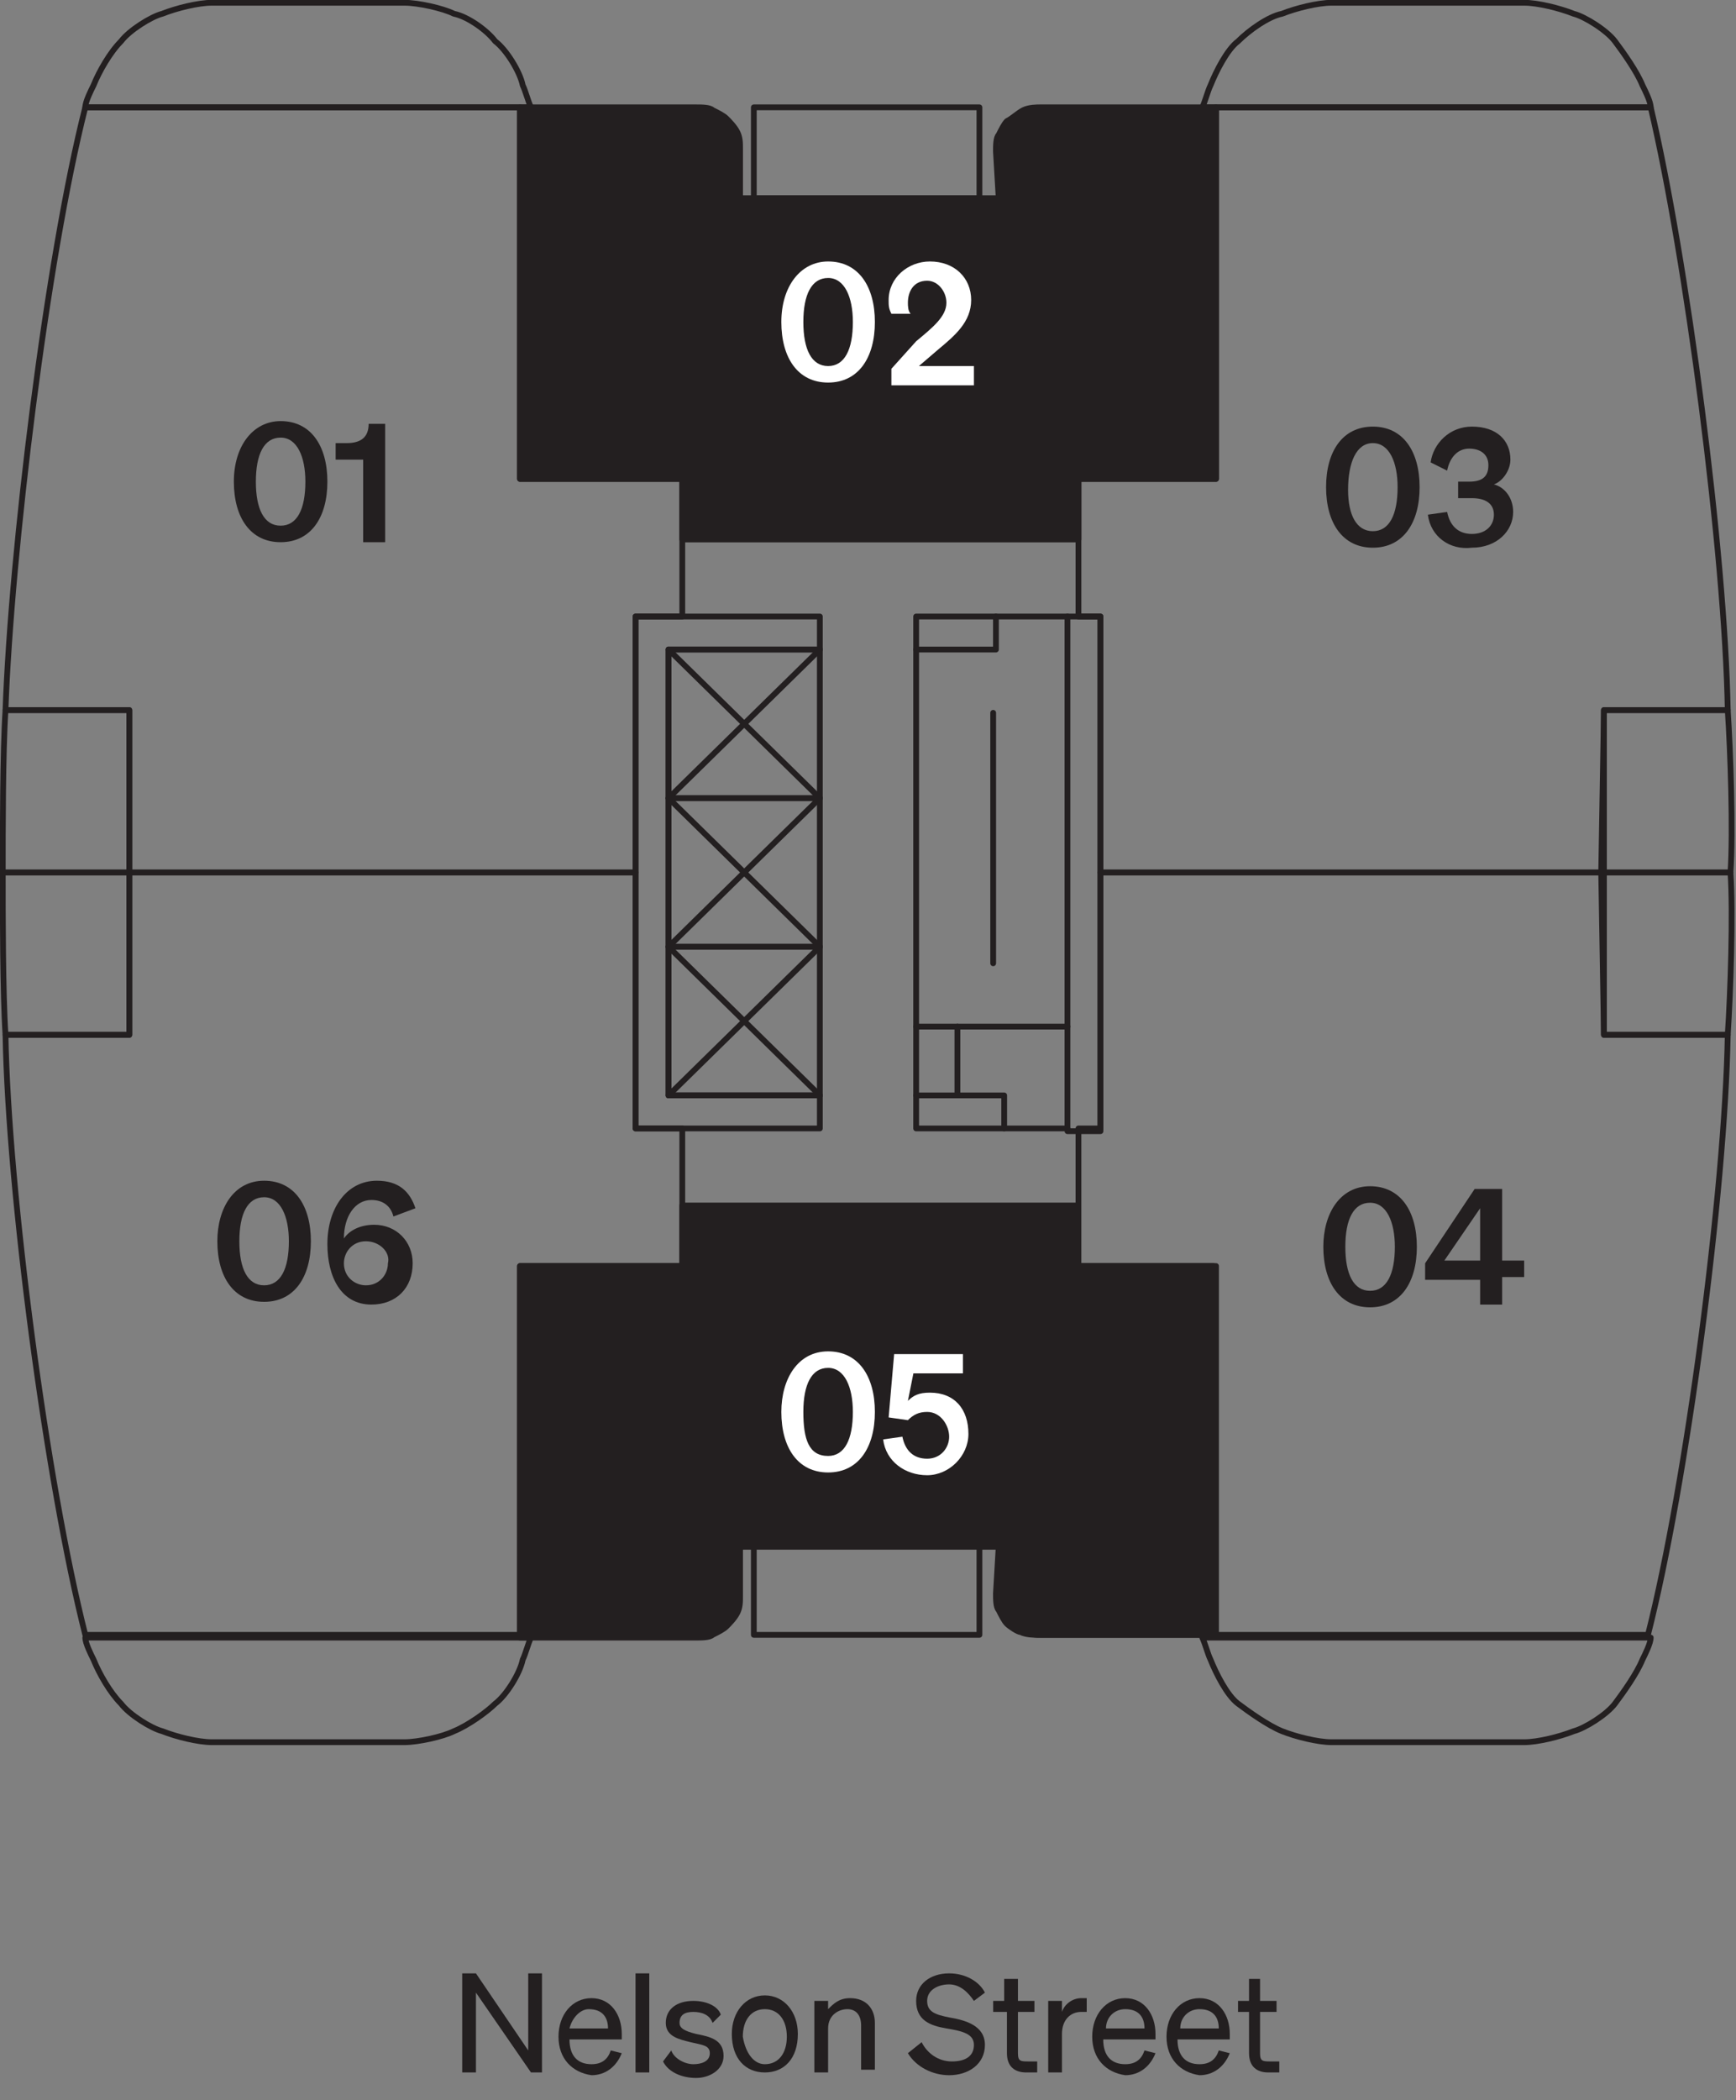 <?xml version="1.0" encoding="UTF-8"?> <!-- Generator: Adobe Illustrator 27.5.0, SVG Export Plug-In . SVG Version: 6.00 Build 0) --> <svg xmlns="http://www.w3.org/2000/svg" xmlns:xlink="http://www.w3.org/1999/xlink" version="1.1" id="Floor_Key" x="0px" y="0px" viewBox="0 0 63.1 76.3" style="enable-background:new 0 0 63.1 76.3;" xml:space="preserve"><rect x="0" y="0" width="63.1" height="76.3" fill="#808080" stroke="none"/> <style type="text/css"> .st0{fill-rule:evenodd;clip-rule:evenodd;fill:#231F20;} .st1{fill:#231F20;} .st2{fill:none;stroke:#231F20;stroke-width:0.21;stroke-linecap:round;stroke-linejoin:round;} .st3{enable-background:new ;} .st4{fill:#FFFFFF;} </style> <g id="HATCH"> <path class="st0" d="M44.2,46h-5v-2.2H24.8V46h-5.9v13.5h6.4c0.2,0,0.5,0,0.6-0.1c0.2,0,0.4-0.2,0.5-0.3s0.3-0.3,0.4-0.5 s0.1-0.4,0.1-0.6v-1.8h9.4V58c0,0.2,0,0.4,0.1,0.6c0.1,0.2,0.2,0.4,0.3,0.5s0.4,0.3,0.5,0.3c0.2,0.1,0.5,0.1,0.6,0.1h6.4L44.2,46 L44.2,46L44.2,46z"></path> </g> <g id="LWPOLYLINE"> <path class="st1" d="M44.2,46h-5v-2.2H24.8V46h-5.9v13.5h6.4c0.2,0,0.5,0,0.6-0.1c0.2-0.1,0.4-0.2,0.5-0.3s0.3-0.3,0.4-0.5 s0.1-0.4,0.1-0.6v-1.8h9.4V58c0,0.2,0,0.5,0.1,0.6c0.1,0.2,0.2,0.4,0.3,0.5s0.4,0.3,0.5,0.3c0.2,0.1,0.5,0.1,0.6,0.1h6.4L44.2,46 L44.2,46z"></path> </g> <g id="HATCH-2"> <path class="st0" d="M44.2,17.4h-5v2.2H24.8v-2.2h-5.9V3.9h6.4c0.2,0,0.5,0,0.6,0.1c0.2,0.1,0.4,0.2,0.5,0.3 c0.1,0.1,0.3,0.4,0.4,0.5c0.1,0.2,0.1,0.4,0.1,0.6v1.8h9.4V5.5c0-0.2,0-0.5,0.1-0.6c0.1-0.2,0.2-0.4,0.3-0.5S37,4.1,37.2,4 c0.2-0.1,0.5-0.1,0.6-0.1h6.4V17.4L44.2,17.4L44.2,17.4z"></path> </g> <g id="LWPOLYLINE-2"> <path class="st1" d="M44.2,17.4h-5v2.2H24.8v-2.2h-5.9V3.9h6.4c0.2,0,0.5,0,0.6,0.1c0.2,0.1,0.4,0.2,0.5,0.3 c0.1,0.1,0.3,0.3,0.4,0.5s0.1,0.4,0.1,0.6v1.8h9.4V5.5c0-0.2,0-0.5,0.1-0.6c0.1-0.2,0.2-0.4,0.3-0.5C36.8,4.3,37,4.1,37.2,4 c0.2-0.1,0.5-0.1,0.6-0.1h6.4V17.4L44.2,17.4z"></path> </g> <g id="LINE"> <line class="st2" x1="24.3" y1="23.6" x2="29.8" y2="29"></line> </g> <g id="LINE-2"> <line class="st2" x1="24.3" y1="29" x2="29.8" y2="23.6"></line> </g> <g id="LINE-3"> <line class="st2" x1="24.3" y1="29" x2="29.8" y2="34.4"></line> </g> <g id="LINE-4"> <line class="st2" x1="24.3" y1="34.4" x2="29.8" y2="29"></line> </g> <g id="LINE-5"> <line class="st2" x1="24.3" y1="34.4" x2="29.8" y2="39.8"></line> </g> <g id="LINE-6"> <line class="st2" x1="24.3" y1="39.8" x2="29.8" y2="34.4"></line> </g> <g id="LWPOLYLINE-3"> <rect x="27.4" y="3.9" class="st2" width="8.2" height="3.3"></rect> </g> <g id="LWPOLYLINE-4"> <path class="st2" d="M4.7,25.8H0.2c-0.1,1.5-0.1,4.4-0.1,5.9h4.6V25.8L4.7,25.8z"></path> </g> <g id="LWPOLYLINE-5"> <path class="st2" d="M18,1.5c0.4,0.3,0.9,1.1,1,1.6c0.1,0.2,0.2,0.6,0.3,0.8H3.1c0-0.2,0.2-0.6,0.3-0.8c0.2-0.5,0.6-1.2,1-1.6 c0.3-0.4,1.1-0.9,1.5-1c0.5-0.2,1.3-0.4,1.8-0.4h7c0.5,0,1.4,0.2,1.8,0.4C17,0.6,17.7,1.1,18,1.5z"></path> </g> <g id="LWPOLYLINE-6"> <path class="st2" d="M58.3,25.8h4.5c0.1,1.5,0.2,4.4,0.1,5.9h-4.7L58.3,25.8L58.3,25.8z"></path> </g> <g id="LWPOLYLINE-7"> <path class="st2" d="M45,1.5c-0.4,0.3-0.8,1.1-1,1.6c-0.1,0.2-0.2,0.6-0.3,0.8H60c0-0.2-0.2-0.6-0.3-0.8c-0.2-0.5-0.7-1.2-1-1.6 s-1.1-0.9-1.5-1c-0.5-0.2-1.3-0.4-1.8-0.4h-7c-0.5,0-1.3,0.2-1.8,0.4C46.1,0.6,45.4,1.1,45,1.5z"></path> </g> <g id="LWPOLYLINE-8"> <rect x="27.4" y="56.1" class="st2" width="8.2" height="3.3"></rect> </g> <g id="LWPOLYLINE-9"> <path class="st2" d="M4.7,37.6H0.2c-0.1-1.5-0.1-4.4-0.1-5.9h4.6V37.6L4.7,37.6z"></path> </g> <g id="LWPOLYLINE-10"> <path class="st2" d="M18,61.9c0.4-0.3,0.9-1.1,1-1.6c0.1-0.2,0.2-0.6,0.3-0.8H3.1c0,0.2,0.2,0.6,0.3,0.8c0.2,0.5,0.6,1.2,1,1.6 c0.3,0.4,1.1,0.9,1.5,1c0.5,0.2,1.3,0.4,1.8,0.4h7c0.5,0,1.4-0.2,1.8-0.4C17,62.7,17.7,62.2,18,61.9z"></path> </g> <g id="LWPOLYLINE-11"> <path class="st2" d="M58.3,37.6h4.5c0.1-1.5,0.2-4.4,0.1-5.9h-4.7L58.3,37.6L58.3,37.6z"></path> </g> <g id="LWPOLYLINE-12"> <path class="st2" d="M45,61.9c-0.4-0.3-0.8-1.1-1-1.6c-0.1-0.2-0.2-0.6-0.3-0.8H60c0,0.2-0.2,0.6-0.3,0.8c-0.2,0.5-0.7,1.2-1,1.6 c-0.3,0.4-1.1,0.9-1.5,1c-0.5,0.2-1.3,0.4-1.8,0.4h-7c-0.5,0-1.3-0.2-1.8-0.4C46.1,62.7,45.4,62.2,45,61.9z"></path> </g> <g id="LWPOLYLINE-13"> <polygon class="st2" points="23.1,22.4 23.1,41 29.8,41 29.8,39.8 24.3,39.8 24.3,23.6 29.8,23.6 29.8,22.4 "></polygon> </g> <g id="LWPOLYLINE-14"> <rect x="24.3" y="23.6" class="st2" width="5.5" height="5.4"></rect> </g> <g id="LWPOLYLINE-15"> <rect x="24.3" y="29" class="st2" width="5.5" height="5.4"></rect> </g> <g id="LWPOLYLINE-16"> <rect x="24.3" y="34.4" class="st2" width="5.5" height="5.4"></rect> </g> <g id="LWPOLYLINE-17"> <path class="st2" d="M36.2,5.5c0-0.2,0-0.5,0.1-0.6c0.1-0.2,0.2-0.4,0.3-0.5C36.8,4.3,37,4.1,37.2,4c0.2-0.1,0.5-0.1,0.6-0.1h6.4 v13.5h-5v2.2H24.8v-2.2h-5.9V3.9h6.4c0.2,0,0.5,0,0.6,0.1c0.2,0.1,0.4,0.2,0.5,0.3c0.1,0.1,0.3,0.3,0.4,0.5s0.1,0.4,0.1,0.6v1.8 h9.4L36.2,5.5L36.2,5.5z"></path> </g> <g id="LWPOLYLINE-18"> <path class="st2" d="M23.1,31.7H4.7v-5.9H0.2C0.4,20.1,1.7,9.4,3.1,3.9h15.8v13.5h5.9v5h-1.7L23.1,31.7L23.1,31.7z"></path> </g> <g id="LWPOLYLINE-19"> <path class="st2" d="M40,31.7h18.3v-5.9h4.5C62.7,20.1,61.3,9.4,60,3.9H44.2v13.5h-5v5H40V31.7L40,31.7z"></path> </g> <g id="LWPOLYLINE-20"> <path class="st2" d="M36.2,57.9c0,0.2,0,0.5,0.1,0.6c0.1,0.2,0.2,0.4,0.3,0.5s0.4,0.3,0.5,0.3c0.2,0.1,0.5,0.1,0.6,0.1h6.4V46h-5 v-2.2H24.8V46h-5.9v13.5h6.4c0.2,0,0.5,0,0.6-0.1c0.2-0.1,0.4-0.2,0.5-0.3s0.3-0.3,0.4-0.5s0.1-0.4,0.1-0.6v-1.8h9.4L36.2,57.9 L36.2,57.9z"></path> </g> <g id="LWPOLYLINE-21"> <path class="st2" d="M23.1,31.7H4.7v5.9H0.2c0.1,5.7,1.5,16.3,2.9,21.8h15.8V46h5.9v-5h-1.7L23.1,31.7L23.1,31.7z"></path> </g> <g id="LWPOLYLINE-22"> <path class="st2" d="M40,31.7h18.3v5.9h4.5c-0.1,5.7-1.5,16.3-2.9,21.8H44.2V46h-5v-5H40V31.7L40,31.7z"></path> </g> <g id="LINE-7"> <line class="st2" x1="36.1" y1="25.9" x2="36.1" y2="35"></line> </g> <g id="LINE-8"> <line class="st2" x1="36.2" y1="22.4" x2="38.8" y2="22.4"></line> </g> <g id="LINE-9"> <line class="st2" x1="36.5" y1="41" x2="38.8" y2="41"></line> </g> <g id="LWPOLYLINE-23"> <rect x="33.3" y="22.4" class="st2" width="2.9" height="1.2"></rect> </g> <g id="LWPOLYLINE-24"> <rect x="33.3" y="39.8" class="st2" width="3.2" height="1.2"></rect> </g> <g id="LINE-10"> <line class="st2" x1="33.3" y1="37.3" x2="38.8" y2="37.3"></line> </g> <g id="LWPOLYLINE-25"> <rect x="38.8" y="22.4" class="st2" width="1.2" height="18.7"></rect> </g> <g id="LINE-11"> <line class="st2" x1="33.3" y1="39.8" x2="33.3" y2="23.6"></line> </g> <g id="LINE-12"> <line class="st2" x1="34.8" y1="39.8" x2="34.8" y2="37.3"></line> </g> <g class="st3"> <path class="st1" d="M19.7,75.3h-0.4l-2-2.9v2.9h-0.5v-3.6h0.5l1.9,2.8v-2.8h0.5V75.3z"></path> <path class="st1" d="M20.3,74c0-0.8,0.5-1.4,1.2-1.4c0.7,0,1.1,0.6,1.1,1.3v0.2h-1.9c0,0.6,0.3,0.9,0.8,0.9c0.4,0,0.6-0.2,0.7-0.5 l0.4,0.1c-0.2,0.5-0.6,0.8-1.1,0.8C20.8,75.3,20.3,74.8,20.3,74z M20.7,73.7h1.4c0-0.4-0.2-0.7-0.7-0.7 C21.1,73,20.8,73.3,20.7,73.7z"></path> <path class="st1" d="M23.6,75.3h-0.5v-3.6h0.5V75.3z"></path> <path class="st1" d="M24.4,74.5c0.1,0.3,0.5,0.5,0.8,0.5c0.3,0,0.6-0.1,0.6-0.4c0-0.3-0.3-0.3-0.7-0.4c-0.4-0.1-0.9-0.2-0.9-0.7 c0-0.5,0.4-0.8,1-0.8c0.5,0,0.9,0.2,1,0.5l-0.3,0.3c-0.1-0.3-0.4-0.4-0.7-0.4c-0.3,0-0.5,0.1-0.5,0.4c0,0.2,0.2,0.3,0.6,0.4 c0.5,0.1,1,0.2,1,0.8c0,0.5-0.5,0.8-1,0.8c-0.5,0-1-0.2-1.2-0.6L24.4,74.5z"></path> <path class="st1" d="M27.8,75.3c-0.7,0-1.2-0.5-1.2-1.4c0-0.8,0.5-1.4,1.2-1.4c0.7,0,1.2,0.6,1.2,1.4C29,74.8,28.5,75.3,27.8,75.3z M27.8,75c0.5,0,0.8-0.4,0.8-1c0-0.6-0.3-1-0.8-1c-0.5,0-0.8,0.4-0.8,1C27.1,74.6,27.4,75,27.8,75z"></path> <path class="st1" d="M29.6,72.7h0.5V73c0.2-0.2,0.4-0.4,0.8-0.4c0.6,0,0.9,0.4,0.9,0.9v1.7h-0.5v-1.6c0-0.4-0.2-0.6-0.5-0.6 c-0.3,0-0.7,0.2-0.7,0.7v1.6h-0.5V72.7z"></path> </g> <g class="st3"> <path class="st1" d="M33.5,74.2c0.2,0.4,0.6,0.7,1.1,0.7c0.5,0,0.8-0.2,0.8-0.6c0-0.4-0.4-0.5-1-0.6c-0.6-0.1-1.1-0.3-1.1-1 c0-0.6,0.5-1,1.2-1c0.6,0,1.1,0.3,1.3,0.7l-0.4,0.3c-0.2-0.3-0.5-0.6-0.9-0.6c-0.4,0-0.8,0.2-0.8,0.6c0,0.4,0.3,0.5,0.8,0.6 c0.6,0.1,1.3,0.3,1.3,1c0,0.7-0.6,1.1-1.3,1.1c-0.6,0-1.2-0.3-1.5-0.8L33.5,74.2z"></path> </g> <g class="st3"> <path class="st1" d="M36.5,73.1h-0.4v-0.4h0.4v-0.8H37v0.8h0.6v0.4H37v1.5c0,0.3,0.1,0.3,0.4,0.3c0.1,0,0.2,0,0.3,0v0.4 c-0.1,0-0.2,0-0.4,0c-0.4,0-0.7-0.2-0.7-0.7V73.1z"></path> </g> <g class="st3"> <path class="st1" d="M39.5,73.1c-0.1,0-0.1,0-0.2,0c-0.4,0-0.7,0.3-0.7,0.8v1.4h-0.5v-2.6h0.5v0.4c0.1-0.3,0.4-0.5,0.7-0.5 c0.1,0,0.1,0,0.2,0V73.1z"></path> </g> <g class="st3"> <path class="st1" d="M39.7,74c0-0.8,0.5-1.4,1.2-1.4c0.7,0,1.1,0.6,1.1,1.3v0.2h-1.9c0,0.6,0.3,0.9,0.8,0.9c0.4,0,0.6-0.2,0.7-0.5 l0.4,0.1c-0.2,0.5-0.6,0.8-1.1,0.8C40.2,75.3,39.7,74.8,39.7,74z M40.2,73.7h1.4c0-0.4-0.2-0.7-0.7-0.7 C40.5,73,40.2,73.3,40.2,73.7z"></path> <path class="st1" d="M42.4,74c0-0.8,0.5-1.4,1.2-1.4c0.7,0,1.1,0.6,1.1,1.3v0.2h-1.9c0,0.6,0.3,0.9,0.8,0.9c0.4,0,0.6-0.2,0.7-0.5 l0.4,0.1c-0.2,0.5-0.6,0.8-1.1,0.8C42.9,75.3,42.4,74.8,42.4,74z M42.9,73.7h1.4c0-0.4-0.2-0.7-0.7-0.7 C43.2,73,42.9,73.3,42.9,73.7z"></path> <path class="st1" d="M45.4,73.1H45v-0.4h0.4v-0.8h0.4v0.8h0.6v0.4h-0.6v1.5c0,0.3,0.1,0.3,0.4,0.3c0.1,0,0.2,0,0.3,0v0.4 c-0.1,0-0.2,0-0.4,0c-0.4,0-0.7-0.2-0.7-0.7V73.1z"></path> </g> <g class="st3"> <path class="st1" d="M10.2,15.3c1.1,0,1.7,0.9,1.7,2.2c0,1.3-0.6,2.2-1.7,2.2s-1.7-0.9-1.7-2.2C8.5,16.2,9.2,15.3,10.2,15.3z M10.2,19.1c0.6,0,0.9-0.6,0.9-1.6c0-0.9-0.3-1.6-0.9-1.6s-0.9,0.6-0.9,1.6C9.3,18.5,9.6,19.1,10.2,19.1z"></path> </g> <g class="st3"> <path class="st1" d="M14,15.4v4.3h-0.8v-3h-1v-0.6l0.4,0c0.5,0,0.8-0.2,0.8-0.7H14z"></path> </g> <g class="st3"> <path class="st4" d="M30.1,9.5c1.1,0,1.7,0.9,1.7,2.2c0,1.3-0.6,2.2-1.7,2.2s-1.7-0.9-1.7-2.2C28.4,10.4,29.1,9.5,30.1,9.5z M30.1,13.3c0.6,0,0.9-0.6,0.9-1.6c0-0.9-0.3-1.6-0.9-1.6s-0.9,0.6-0.9,1.6C29.2,12.7,29.5,13.3,30.1,13.3z"></path> </g> <g class="st3"> <path class="st4" d="M33.3,12.4c0.6-0.5,1.1-0.9,1.1-1.4c0-0.4-0.3-0.8-0.7-0.8c-0.5,0-0.7,0.4-0.7,0.8c0,0.1,0,0.3,0.1,0.4h-0.7 c-0.1-0.2-0.1-0.3-0.1-0.5c0-0.8,0.7-1.4,1.5-1.4c0.9,0,1.5,0.6,1.5,1.4c0,0.8-0.6,1.3-1.2,1.8l-0.7,0.6h2v0.7h-3v-0.6L33.3,12.4z"></path> </g> <g class="st3"> <path class="st1" d="M49.9,15.5c1.1,0,1.7,0.9,1.7,2.2c0,1.3-0.6,2.2-1.7,2.2s-1.7-0.9-1.7-2.2C48.2,16.4,48.8,15.5,49.9,15.5z M49.9,19.3c0.6,0,0.9-0.6,0.9-1.6c0-0.9-0.3-1.6-0.9-1.6S49,16.8,49,17.8C49,18.7,49.3,19.3,49.9,19.3z"></path> </g> <g class="st3"> <path class="st1" d="M51.9,18.7l0.7-0.1c0.1,0.5,0.4,0.8,0.9,0.8c0.5,0,0.8-0.3,0.8-0.7c0-0.4-0.3-0.6-0.8-0.6H53v-0.6h0.4 c0.5,0,0.7-0.2,0.7-0.6c0-0.4-0.3-0.6-0.7-0.6c-0.4,0-0.7,0.3-0.8,0.8L52,16.8c0.1-0.7,0.7-1.3,1.5-1.3c0.9,0,1.4,0.5,1.4,1.2 c0,0.4-0.3,0.8-0.6,0.9c0.4,0.1,0.7,0.5,0.7,1c0,0.7-0.6,1.3-1.5,1.3C52.7,20,52,19.5,51.9,18.7z"></path> </g> <g class="st3"> <path class="st1" d="M49.8,43.1c1.1,0,1.7,0.9,1.7,2.2c0,1.3-0.6,2.2-1.7,2.2s-1.7-0.9-1.7-2.2C48.1,44.1,48.7,43.1,49.8,43.1z M49.8,46.9c0.6,0,0.9-0.6,0.9-1.6c0-0.9-0.3-1.6-0.9-1.6s-0.9,0.6-0.9,1.6C48.9,46.3,49.2,46.9,49.8,46.9z"></path> <path class="st1" d="M53.8,47.5v-1h-2v-0.6l1.8-2.7h1v2.6h0.8v0.6h-0.8v1H53.8z M53.8,45.8v-1.9l-1.3,1.9H53.8z"></path> </g> <g class="st3"> <path class="st4" d="M30.1,49.1c1.1,0,1.7,0.9,1.7,2.2c0,1.3-0.6,2.2-1.7,2.2s-1.7-0.9-1.7-2.2C28.4,50.1,29,49.1,30.1,49.1z M30.1,52.9c0.6,0,0.9-0.6,0.9-1.6c0-0.9-0.3-1.6-0.9-1.6s-0.9,0.6-0.9,1.6C29.2,52.3,29.4,52.9,30.1,52.9z"></path> </g> <g class="st3"> <path class="st4" d="M32.3,51.5l0.2-2.3H35v0.7h-1.8L33,50.9c0.2-0.2,0.4-0.3,0.8-0.3c0.9,0,1.4,0.6,1.4,1.5c0,0.8-0.7,1.5-1.5,1.5 c-0.8,0-1.5-0.5-1.6-1.3l0.7-0.1c0.1,0.5,0.4,0.8,0.9,0.8c0.5,0,0.8-0.4,0.8-0.8s-0.3-0.9-0.8-0.9c-0.3,0-0.5,0.1-0.7,0.3 L32.3,51.5z"></path> </g> <g class="st3"> <path class="st1" d="M9.6,42.9c1.1,0,1.7,0.9,1.7,2.2c0,1.3-0.6,2.2-1.7,2.2s-1.7-0.9-1.7-2.2C7.9,43.9,8.5,42.9,9.6,42.9z M9.6,46.7c0.6,0,0.9-0.6,0.9-1.6c0-0.9-0.3-1.6-0.9-1.6s-0.9,0.6-0.9,1.6C8.7,46.1,9,46.7,9.6,46.7z"></path> <path class="st1" d="M14.3,44.2c-0.1-0.4-0.4-0.6-0.8-0.6c-0.6,0-1,0.6-1,1.4c0.2-0.3,0.6-0.5,1.1-0.5c0.8,0,1.4,0.6,1.4,1.4 c0,0.9-0.6,1.5-1.5,1.5c-1.1,0-1.6-1-1.6-2.2c0-1.3,0.7-2.3,1.8-2.3c0.8,0,1.2,0.4,1.4,1L14.3,44.2z M13.3,45.1 c-0.5,0-0.8,0.4-0.8,0.8c0,0.5,0.4,0.8,0.8,0.8c0.5,0,0.8-0.4,0.8-0.8C14.2,45.5,13.8,45.1,13.3,45.1z"></path> </g> </svg> 